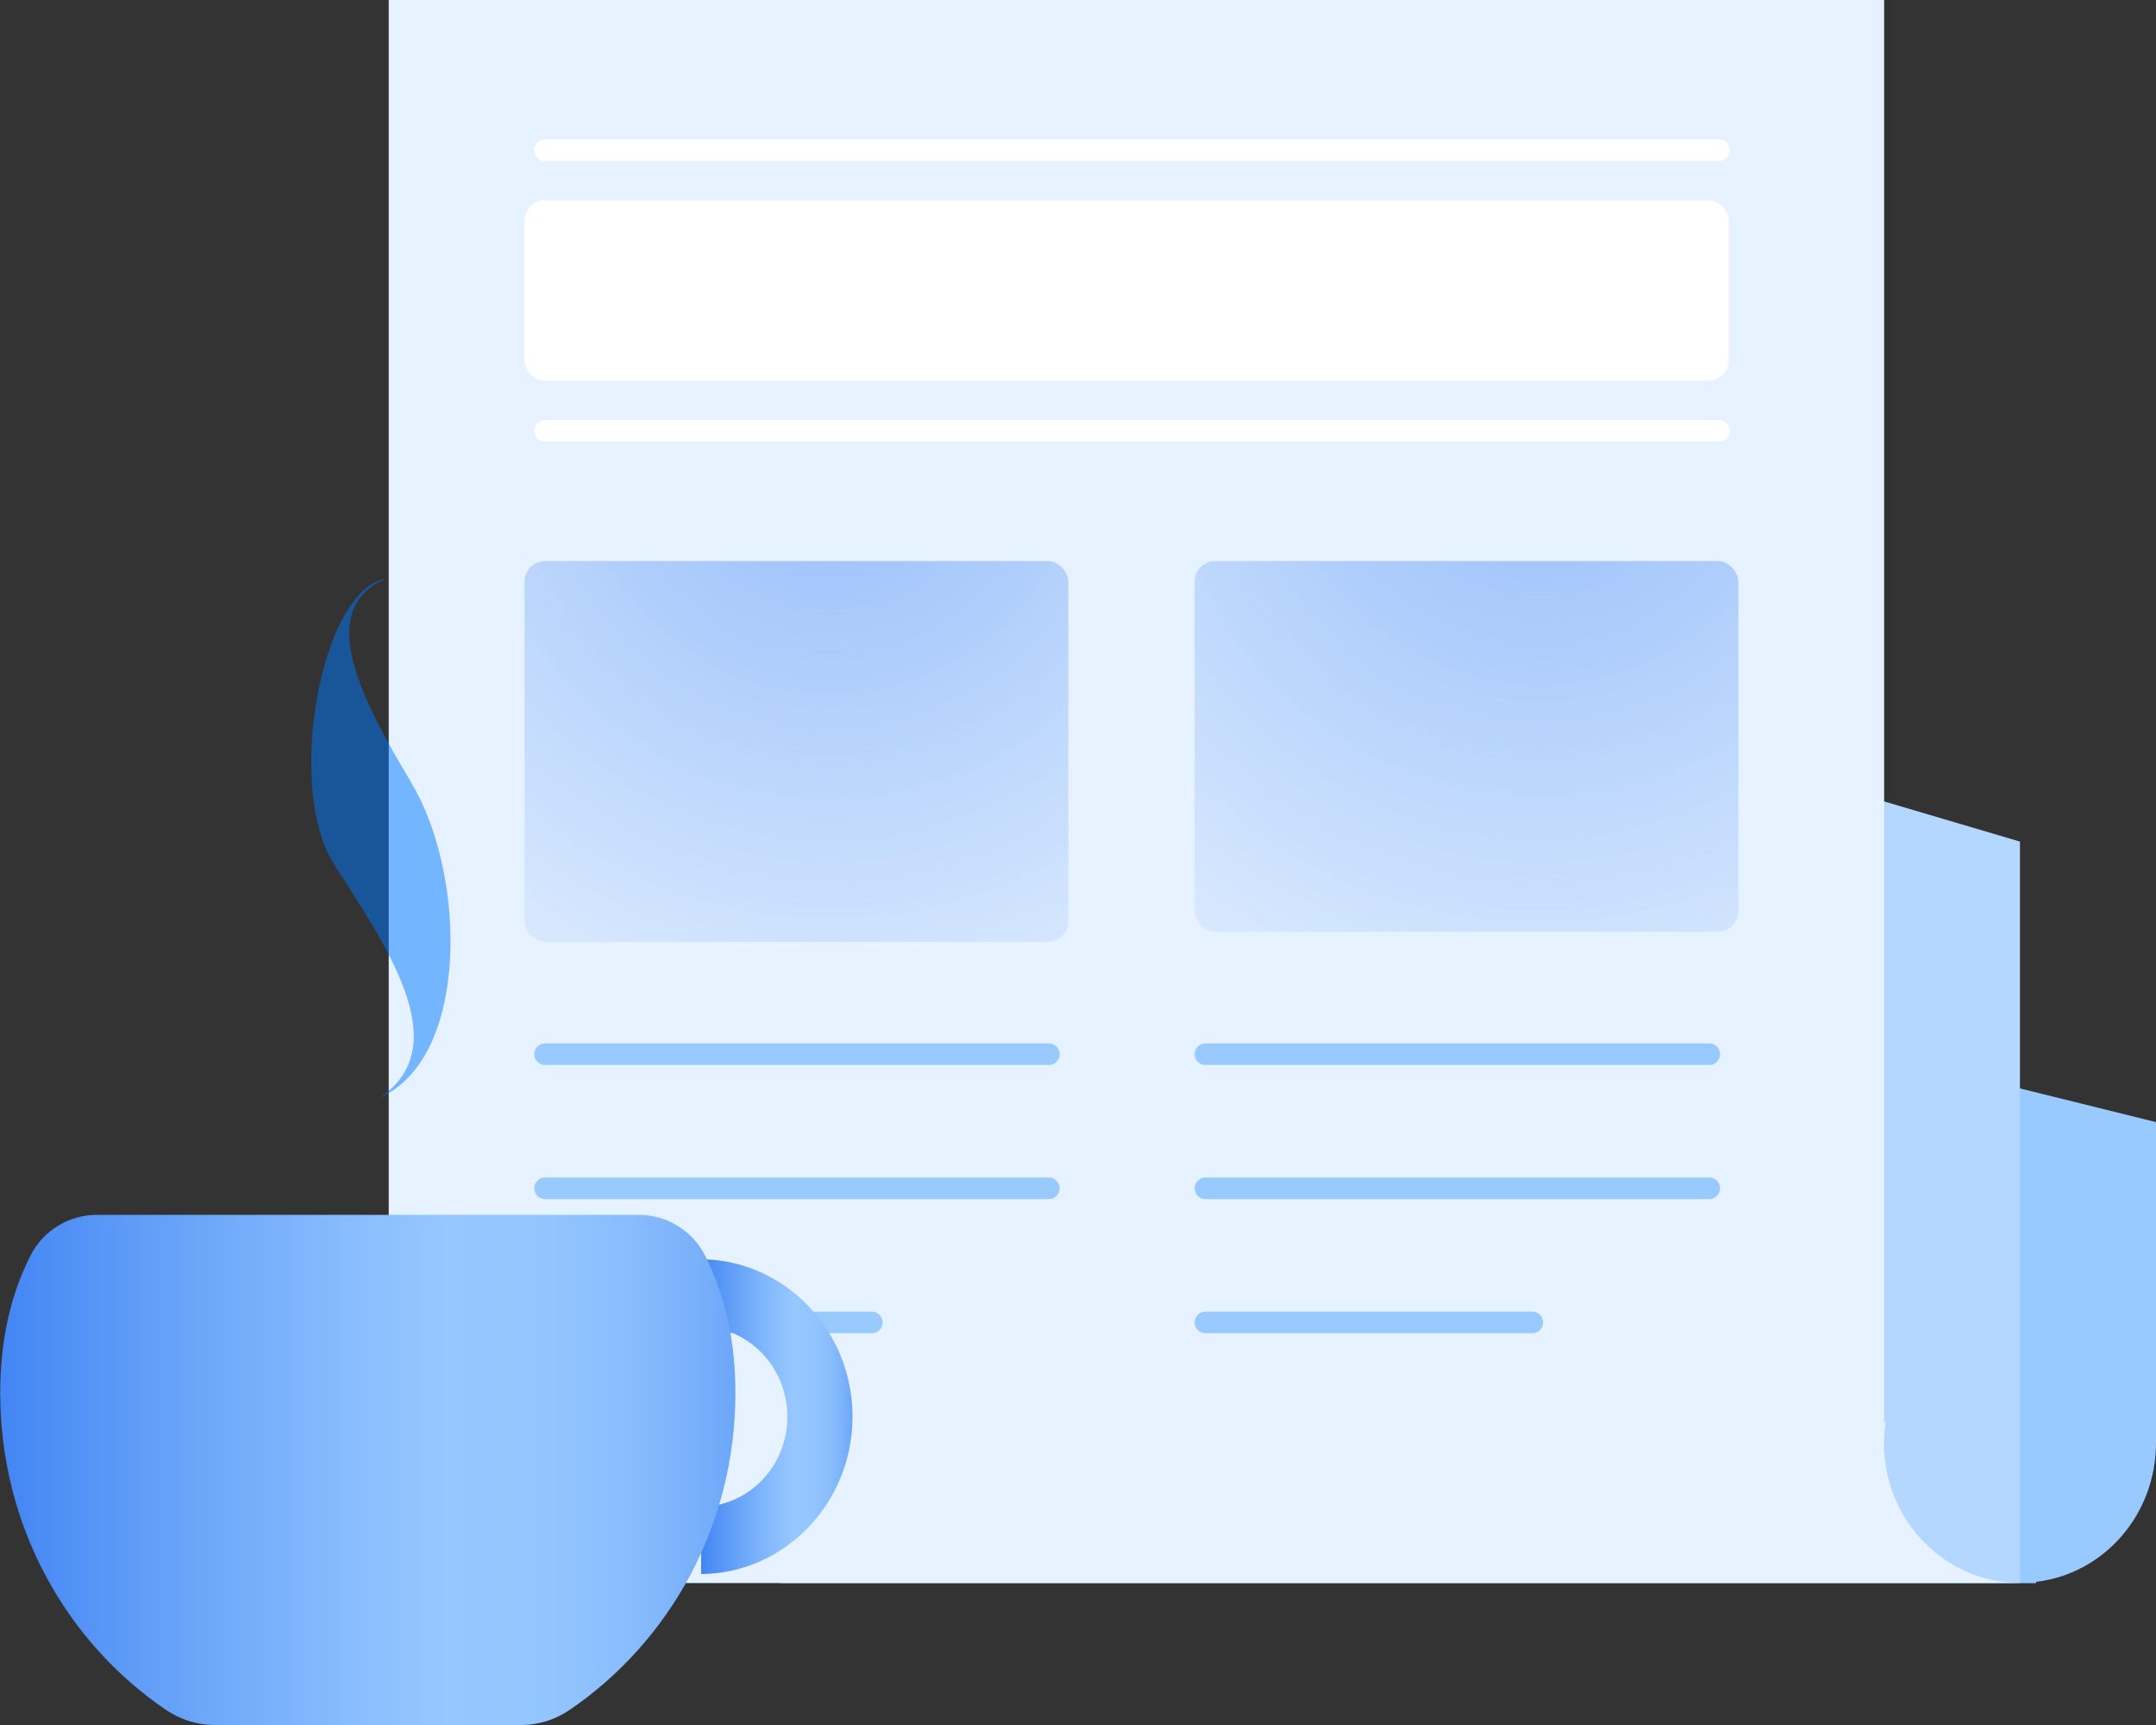 <?xml version="1.0" encoding="UTF-8"?><svg id="Layer_1" xmlns="http://www.w3.org/2000/svg" xmlns:xlink="http://www.w3.org/1999/xlink" viewBox="0 0 100 80"><rect x="0" y="0" width="100" height="80" fill="#333333" stroke="none"/><defs><style>.cls-1{fill:url(#linear-gradient);}.cls-2{fill:#e6f2ff;}.cls-3{fill:#fff;}.cls-4{fill:#b3d7ff;}.cls-5{fill:#99caff;}.cls-6{stroke:#99caff;}.cls-6,.cls-7{fill:none;stroke-linecap:round;stroke-miterlimit:10;}.cls-7{stroke:#fff;}.cls-8{fill:url(#radial-gradient-2);}.cls-9{fill:url(#linear-gradient-2);}.cls-10{fill:url(#radial-gradient);}.cls-11{fill:#007bff;opacity:.5;}</style><radialGradient id="radial-gradient" cx="72.09" cy="18.77" fx="72.09" fy="18.77" r="35.11" gradientTransform="translate(1.53) scale(.97 1)" gradientUnits="userSpaceOnUse"><stop offset="0" stop-color="#4285f4" stop-opacity=".5"/><stop offset="1" stop-color="#4285f4" stop-opacity="0"/></radialGradient><radialGradient id="radial-gradient-2" cx="38.11" cy="19.91" fx="38.11" fy="19.91" r="33.22" xlink:href="#radial-gradient"/><linearGradient id="linear-gradient" x1="32.52" y1="65.71" x2="39.54" y2="65.71" gradientTransform="matrix(1, 0, 0, 1, 0, 0)" gradientUnits="userSpaceOnUse"><stop offset="0" stop-color="#4285f4"/><stop offset=".19" stop-color="#609df7"/><stop offset=".47" stop-color="#87bcfd"/><stop offset=".61" stop-color="#96c8ff"/><stop offset=".75" stop-color="#92c5fe"/><stop offset=".85" stop-color="#89bdfd"/><stop offset=".95" stop-color="#78b0fa"/><stop offset="1" stop-color="#6ca6f9"/></linearGradient><linearGradient id="linear-gradient-2" x1="0" y1="68.17" x2="34.11" y2="68.17" xlink:href="#linear-gradient"/></defs><g><g><path class="cls-5" d="M100,52.04v14.87c0,3.34-2.42,6.08-5.56,6.45v.06H36.2V36.24l63.8,15.8Z"/><polygon class="cls-4" points="93.69 39.03 93.69 73.41 30.79 73.41 30.79 20.44 93.69 39.03"/><path class="cls-2" d="M87.39,66.91c0-.32,.02-.63,.07-.93h-.07V0H18.03V62.04c0,6.28,4.94,11.37,11.02,11.37H93.69c-3.49,0-6.31-2.91-6.31-6.5Z"/><rect class="cls-3" x="24.33" y="9.29" width="55.85" height="8.36" rx=".92" ry=".92"/><line class="cls-7" x1="25.28" y1="6.97" x2="79.73" y2="6.97"/></g><g><g><line class="cls-6" x1="25.28" y1="48.89" x2="48.65" y2="48.89"/><line class="cls-6" x1="25.28" y1="55.11" x2="48.65" y2="55.11"/><line class="cls-6" x1="25.28" y1="61.33" x2="40.44" y2="61.33"/><line class="cls-7" x1="25.28" y1="19.98" x2="79.73" y2="19.98"/></g><g><line class="cls-6" x1="55.91" y1="48.89" x2="79.28" y2="48.89"/><line class="cls-6" x1="55.91" y1="55.11" x2="79.28" y2="55.11"/><line class="cls-6" x1="55.91" y1="61.33" x2="71.07" y2="61.33"/></g><rect class="cls-10" x="55.41" y="26.02" width="25.22" height="17.19" rx=".95" ry=".95"/><rect class="cls-8" x="24.33" y="26.02" width="25.22" height="17.66" rx=".95" ry=".95"/></g></g><g><g><path class="cls-1" d="M32.52,58.4v3.12c2.21,.03,4,1.89,4,4.18s-1.78,4.15-4,4.18v3.12c3.88-.03,7.02-3.29,7.02-7.3s-3.14-7.27-7.02-7.3Z"/><path class="cls-11" d="M19.08,36.31c2.55,4.23,2.72,12.75-1.47,14.6,3.62-2.42,.2-7.17-2.14-10.87-2.23-3.54-.59-12.71,2.43-13.2-3.3,1.39-1.18,5.54,1.19,9.47Z"/></g><path class="cls-9" d="M9.94,80h14.24c.8,0,1.58-.25,2.24-.7,4.63-3.15,7.69-8.55,7.69-14.7,0-2.49-.51-4.6-1.41-6.38-.6-1.17-1.8-1.88-3.08-1.88H4.5c-1.28,0-2.49,.71-3.08,1.88-.91,1.78-1.41,3.9-1.41,6.38,0,6.15,3.06,11.56,7.69,14.7,.67,.45,1.45,.7,2.24,.7Z"/></g></svg>